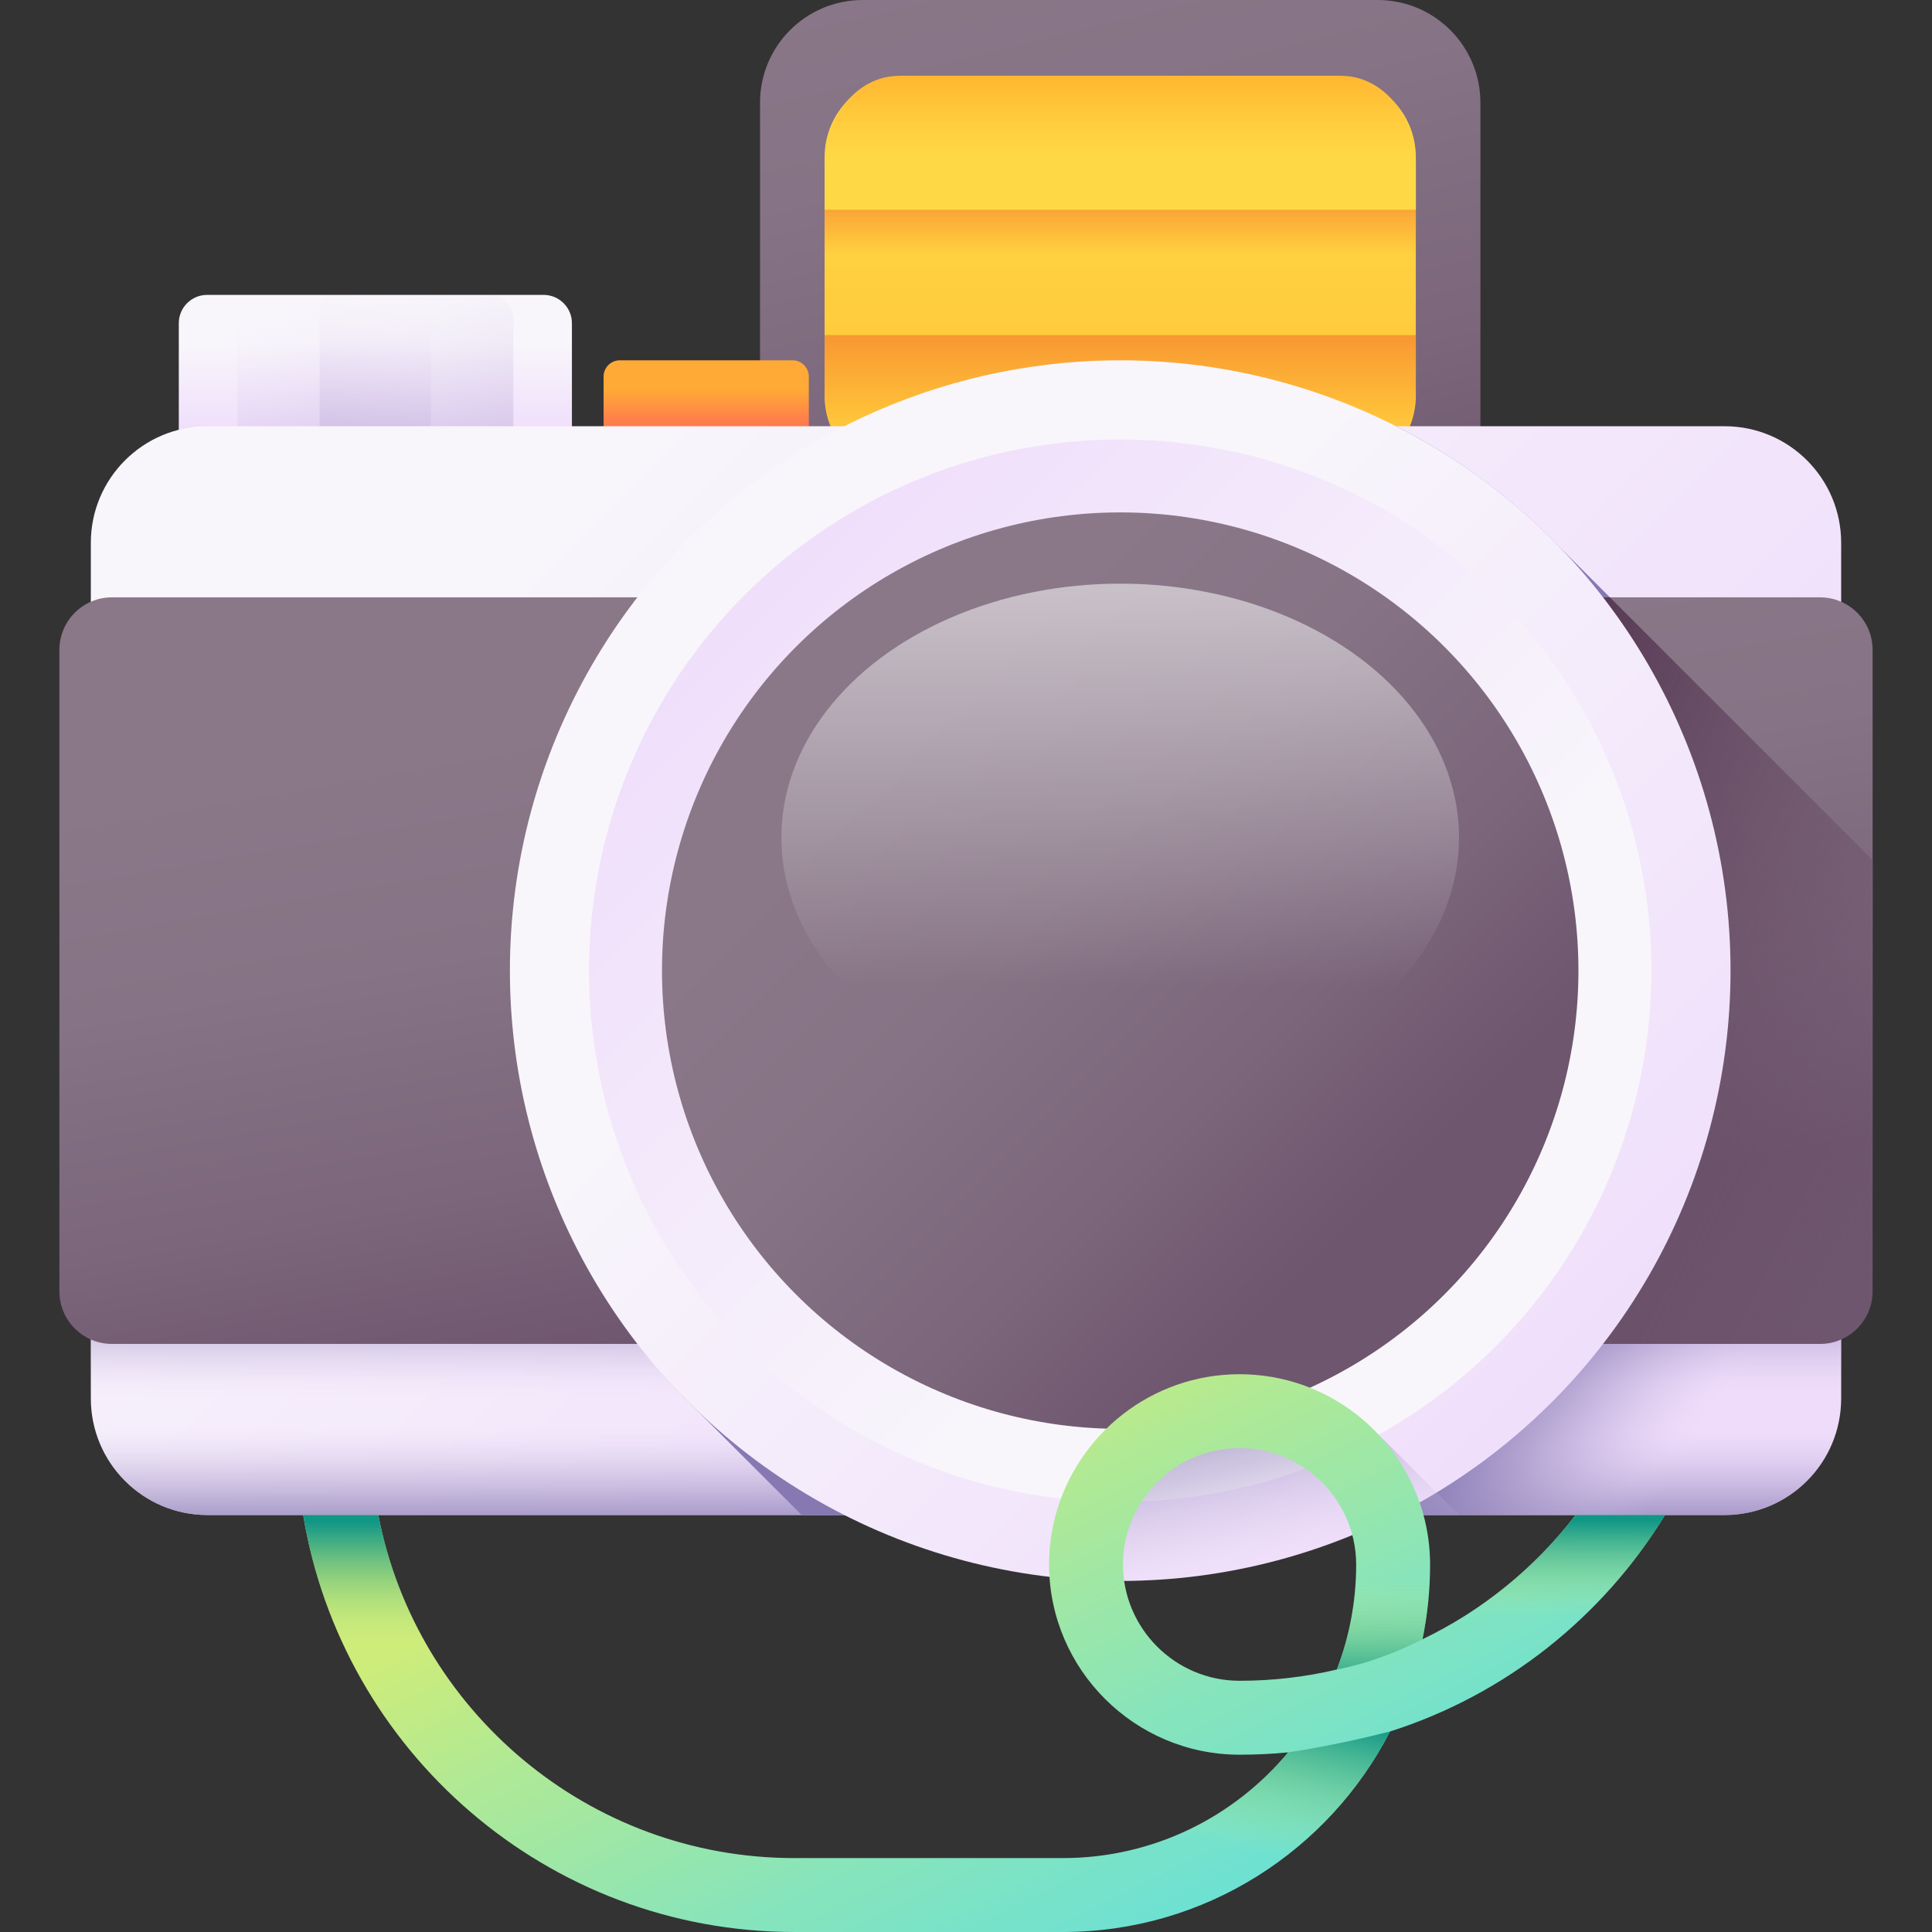 <?xml version="1.0" encoding="UTF-8"?> <svg xmlns="http://www.w3.org/2000/svg" xmlns:xlink="http://www.w3.org/1999/xlink" xmlns:svgjs="http://svgjs.com/svgjs" width="512" height="512" x="0" y="0" viewBox="0 0 510 510" style="enable-background:new 0 0 512 512" xml:space="preserve"><rect x="0" y="0" width="510" height="510" fill="#333333" stroke="none"/> <g> <linearGradient xmlns="http://www.w3.org/2000/svg" id="lg1"> <stop offset="0" stop-color="#f8f6fb"></stop> <stop offset="1" stop-color="#efdcfb"></stop> </linearGradient> <linearGradient xmlns="http://www.w3.org/2000/svg" xmlns:xlink="http://www.w3.org/1999/xlink" id="SVGID_1_" gradientUnits="userSpaceOnUse" x1="99.085" x2="99.085" xlink:href="#lg1" y1="90.462" y2="116.404"></linearGradient> <linearGradient xmlns="http://www.w3.org/2000/svg" id="lg2"> <stop offset="0" stop-color="#efdcfb" stop-opacity="0"></stop> <stop offset=".029" stop-color="#e9d6f7" stop-opacity=".029"></stop> <stop offset=".22" stop-color="#c5b5de" stop-opacity=".22"></stop> <stop offset=".414" stop-color="#aa9bcb" stop-opacity=".414"></stop> <stop offset=".608" stop-color="#9688bd" stop-opacity=".608"></stop> <stop offset=".803" stop-color="#8a7db5" stop-opacity=".803"></stop> <stop offset="1" stop-color="#8679b2"></stop> </linearGradient> <linearGradient xmlns="http://www.w3.org/2000/svg" xmlns:xlink="http://www.w3.org/1999/xlink" id="SVGID_2_" gradientUnits="userSpaceOnUse" x1="92.945" x2="123.09" xlink:href="#lg2" y1="76.401" y2="196.981"></linearGradient> <linearGradient xmlns="http://www.w3.org/2000/svg" xmlns:xlink="http://www.w3.org/1999/xlink" id="SVGID_3_" gradientTransform="matrix(-1 0 0 1 510 0)" gradientUnits="userSpaceOnUse" x1="405.756" x2="431.085" xlink:href="#lg2" y1="80.325" y2="181.639"></linearGradient> <linearGradient xmlns="http://www.w3.org/2000/svg" id="lg3"> <stop offset="0" stop-color="#8a7889"></stop> <stop offset=".334" stop-color="#867385"></stop> <stop offset=".704" stop-color="#7b667b"></stop> <stop offset="1" stop-color="#6e566e"></stop> </linearGradient> <linearGradient xmlns="http://www.w3.org/2000/svg" xmlns:xlink="http://www.w3.org/1999/xlink" id="SVGID_4_" gradientUnits="userSpaceOnUse" x1="270.291" x2="317.905" xlink:href="#lg3" y1="-31.772" y2="164.455"></linearGradient> <linearGradient xmlns="http://www.w3.org/2000/svg" id="lg4"> <stop offset="0" stop-color="#ffd945"></stop> <stop offset=".304" stop-color="#ffcd3e"></stop> <stop offset=".856" stop-color="#ffad2b"></stop> <stop offset="1" stop-color="#ffa325"></stop> </linearGradient> <linearGradient xmlns="http://www.w3.org/2000/svg" xmlns:xlink="http://www.w3.org/1999/xlink" id="SVGID_5_" gradientUnits="userSpaceOnUse" x1="295.709" x2="295.709" xlink:href="#lg4" y1="19.254" y2="232.294"></linearGradient> <linearGradient xmlns="http://www.w3.org/2000/svg" xmlns:xlink="http://www.w3.org/1999/xlink" id="SVGID_6_" gradientUnits="userSpaceOnUse" x1="295.709" x2="295.709" xlink:href="#lg4" y1="42.499" y2="9.977"></linearGradient> <linearGradient xmlns="http://www.w3.org/2000/svg" id="lg5"> <stop offset="0" stop-color="#f82814" stop-opacity="0"></stop> <stop offset="1" stop-color="#c0272d"></stop> </linearGradient> <linearGradient xmlns="http://www.w3.org/2000/svg" xmlns:xlink="http://www.w3.org/1999/xlink" id="SVGID_7_" gradientUnits="userSpaceOnUse" x1="295.709" x2="295.709" xlink:href="#lg5" y1="111.684" y2="39.12"></linearGradient> <linearGradient xmlns="http://www.w3.org/2000/svg" xmlns:xlink="http://www.w3.org/1999/xlink" id="SVGID_8_" gradientUnits="userSpaceOnUse" x1="295.709" x2="295.709" xlink:href="#lg5" y1="67.056" y2="22.712"></linearGradient> <linearGradient xmlns="http://www.w3.org/2000/svg" id="SVGID_9_" gradientUnits="userSpaceOnUse" x1="186.417" x2="186.417" y1="103.02" y2="119.271"> <stop offset="0" stop-color="#ffa936"></stop> <stop offset=".411" stop-color="#ff8548"></stop> <stop offset=".778" stop-color="#ff6c54"></stop> <stop offset="1" stop-color="#ff6359"></stop> </linearGradient> <linearGradient xmlns="http://www.w3.org/2000/svg" xmlns:xlink="http://www.w3.org/1999/xlink" id="SVGID_10_" gradientUnits="userSpaceOnUse" x1="133.666" x2="374.818" xlink:href="#lg1" y1="134.888" y2="376.039"></linearGradient> <linearGradient xmlns="http://www.w3.org/2000/svg" xmlns:xlink="http://www.w3.org/1999/xlink" id="SVGID_11_" gradientUnits="userSpaceOnUse" x1="255" x2="255" xlink:href="#lg2" y1="369.115" y2="333.481"></linearGradient> <linearGradient xmlns="http://www.w3.org/2000/svg" xmlns:xlink="http://www.w3.org/1999/xlink" id="SVGID_12_" gradientUnits="userSpaceOnUse" x1="255" x2="255" xlink:href="#lg2" y1="375.937" y2="409.131"></linearGradient> <linearGradient xmlns="http://www.w3.org/2000/svg" xmlns:xlink="http://www.w3.org/1999/xlink" id="SVGID_13_" gradientUnits="userSpaceOnUse" x1="453.812" x2="407.718" xlink:href="#lg2" y1="373.016" y2="339.801"></linearGradient> <linearGradient xmlns="http://www.w3.org/2000/svg" xmlns:xlink="http://www.w3.org/1999/xlink" id="SVGID_14_" gradientUnits="userSpaceOnUse" x1="240.424" x2="269.756" xlink:href="#lg3" y1="173.173" y2="340.297"></linearGradient> <linearGradient xmlns="http://www.w3.org/2000/svg" id="SVGID_15_" gradientUnits="userSpaceOnUse" x1="492.362" x2="358.932" y1="354.822" y2="287.091"> <stop offset="0" stop-color="#6e566e" stop-opacity="0"></stop> <stop offset=".294" stop-color="#674d66" stop-opacity=".294"></stop> <stop offset="1" stop-color="#593b56"></stop> </linearGradient> <linearGradient xmlns="http://www.w3.org/2000/svg" xmlns:xlink="http://www.w3.org/1999/xlink" id="SVGID_16_" gradientUnits="userSpaceOnUse" x1="242.792" x2="428.283" xlink:href="#lg1" y1="203.305" y2="388.795"></linearGradient> <linearGradient xmlns="http://www.w3.org/2000/svg" xmlns:xlink="http://www.w3.org/1999/xlink" id="SVGID_17_" gradientTransform="matrix(-1 0 0 -1 510 -1618)" gradientUnits="userSpaceOnUse" x1="168.236" x2="329.674" xlink:href="#lg1" y1="-1920.277" y2="-1758.839"></linearGradient> <linearGradient xmlns="http://www.w3.org/2000/svg" xmlns:xlink="http://www.w3.org/1999/xlink" id="SVGID_18_" gradientUnits="userSpaceOnUse" x1="236.272" x2="360.544" xlink:href="#lg3" y1="196.784" y2="321.056"></linearGradient> <linearGradient xmlns="http://www.w3.org/2000/svg" id="SVGID_19_" gradientUnits="userSpaceOnUse" x1="295.709" x2="295.709" y1="260.375" y2="64.364"> <stop offset="0" stop-color="#fff" stop-opacity="0"></stop> <stop offset="1" stop-color="#fff"></stop> </linearGradient> <linearGradient xmlns="http://www.w3.org/2000/svg" xmlns:xlink="http://www.w3.org/1999/xlink" id="SVGID_20_" gradientUnits="userSpaceOnUse" x1="333.866" x2="319.293" xlink:href="#lg2" y1="417.293" y2="354.478"></linearGradient> <linearGradient xmlns="http://www.w3.org/2000/svg" id="SVGID_21_" gradientUnits="userSpaceOnUse" x1="241.232" x2="322.605" y1="369.107" y2="532.87"> <stop offset="0" stop-color="#cdec7a"></stop> <stop offset=".216" stop-color="#b0e995"></stop> <stop offset=".561" stop-color="#87e4bb"></stop> <stop offset=".835" stop-color="#6ee1d2"></stop> <stop offset="1" stop-color="#65e0db"></stop> </linearGradient> <linearGradient xmlns="http://www.w3.org/2000/svg" id="lg6"> <stop offset="0" stop-color="#cdec7a" stop-opacity="0"></stop> <stop offset=".235" stop-color="#9ad57d" stop-opacity=".235"></stop> <stop offset=".604" stop-color="#51b482" stop-opacity=".604"></stop> <stop offset=".868" stop-color="#239f85" stop-opacity=".868"></stop> <stop offset="1" stop-color="#119786"></stop> </linearGradient> <linearGradient xmlns="http://www.w3.org/2000/svg" xmlns:xlink="http://www.w3.org/1999/xlink" id="SVGID_22_" gradientUnits="userSpaceOnUse" x1="321.012" x2="329.142" xlink:href="#lg6" y1="486.1" y2="448.052"></linearGradient> <linearGradient xmlns="http://www.w3.org/2000/svg" xmlns:xlink="http://www.w3.org/1999/xlink" id="SVGID_23_" gradientUnits="userSpaceOnUse" x1="365.195" x2="365.195" xlink:href="#lg6" y1="417.32" y2="446.915"></linearGradient> <linearGradient xmlns="http://www.w3.org/2000/svg" xmlns:xlink="http://www.w3.org/1999/xlink" id="SVGID_24_" gradientUnits="userSpaceOnUse" x1="107.556" x2="107.556" xlink:href="#lg6" y1="434.6" y2="401.744"></linearGradient> <linearGradient xmlns="http://www.w3.org/2000/svg" xmlns:xlink="http://www.w3.org/1999/xlink" id="SVGID_25_" gradientUnits="userSpaceOnUse" x1="415.152" x2="415.152" xlink:href="#lg6" y1="426.135" y2="401.302"></linearGradient> <g xmlns="http://www.w3.org/2000/svg"> <g> <path d="m143.491 124.078h-88.812c-4.133 0-7.483-3.35-7.483-7.483v-31.269c0-4.133 3.35-7.483 7.483-7.483h88.812c4.133 0 7.483 3.35 7.483 7.483v31.269c0 4.133-3.35 7.483-7.483 7.483z" fill="url(#SVGID_1_)" data-original="url(#SVGID_1_)"></path> <path d="m129.235 124.078h-60.299c-3.462 0-6.269-2.807-6.269-6.269v-33.697c0-3.462 2.807-6.269 6.269-6.269h60.299c3.462 0 6.269 2.807 6.269 6.269v33.697c0 3.462-2.807 6.269-6.269 6.269z" fill="url(#SVGID_2_)" data-original="url(#SVGID_2_)"></path> <path d="m88.368 124.078h21.433c2.2 0 3.983-1.783 3.983-3.983v-38.27c0-2.2-1.783-3.983-3.983-3.983h-21.433c-2.2 0-3.983 1.783-3.983 3.983v38.27c.001 2.2 1.784 3.983 3.983 3.983z" fill="url(#SVGID_3_)" data-original="url(#SVGID_3_)"></path> </g> <g> <path d="m363.675 145.962h-135.932c-14.975 0-27.114-12.139-27.114-27.114v-91.734c0-14.975 12.139-27.114 27.114-27.114h135.933c14.975 0 27.114 12.139 27.114 27.114v91.734c-.001 14.975-12.14 27.114-27.115 27.114z" fill="url(#SVGID_4_)" data-original="url(#SVGID_4_)"></path> <path d="m352.262 125.936h-113.105c-11.866 0-21.485-9.619-21.485-21.485v-62.94c0-11.866 9.619-21.485 21.485-21.485h113.105c11.866 0 21.485 9.619 21.485 21.485v62.94c-.001 11.866-9.62 21.485-21.485 21.485z" fill="url(#SVGID_5_)" data-original="url(#SVGID_5_)"></path> <path d="m373.746 55.369v-11.794c0-13.006-8.776-23.549-19.602-23.549h-116.871c-10.826 0-19.602 10.543-19.602 23.549v11.793h156.075z" fill="url(#SVGID_6_)" data-original="url(#SVGID_6_)"></path> <path d="m373.745 88.451v13.931c0 13.007-8.779 23.555-19.595 23.555h-116.882c-10.816 0-19.595-10.547-19.595-23.555v-13.931z" fill="url(#SVGID_7_)" data-original="url(#SVGID_7_)"></path> <path d="m217.672 55.369h156.075v33.087h-156.075z" fill="url(#SVGID_8_)" data-original="url(#SVGID_8_)"></path> </g> <path d="m209.225 124.078h-45.616c-2.363 0-4.279-1.916-4.279-4.279v-20.406c0-2.363 1.916-4.279 4.279-4.279h45.616c2.363 0 4.279 1.916 4.279 4.279v20.406c0 2.363-1.916 4.279-4.279 4.279z" fill="url(#SVGID_9_)" data-original="url(#SVGID_9_)"></path> <path d="m455.245 399.931h-400.49c-16.997 0-30.776-13.779-30.776-30.776v-225.866c0-16.997 13.779-30.776 30.776-30.776h400.49c16.997 0 30.776 13.779 30.776 30.776v225.866c0 16.997-13.779 30.776-30.776 30.776z" fill="url(#SVGID_10_)" data-original="url(#SVGID_10_)"></path> <path d="m23.979 314.544v54.61c0 16.997 13.779 30.776 30.776 30.776h400.49c16.997 0 30.776-13.779 30.776-30.776v-54.61z" fill="url(#SVGID_11_)" data-original="url(#SVGID_11_)"></path> <path d="m23.979 366.481v2.673c0 16.997 13.779 30.776 30.776 30.776h400.49c16.997 0 30.776-13.779 30.776-30.776v-2.673z" fill="url(#SVGID_12_)" data-original="url(#SVGID_12_)"></path> <path d="m486.021 369.154v-15.566c4.883-2.145 8.297-7.017 8.297-12.692v-113.868l-83.132-83.132c-12.321-12.664-26.712-23.3-42.617-31.383h-142.749c-52.349 26.604-88.219 80.966-88.219 143.709 0 45.29 15.696 86.206 45.781 115.476l28.233 28.233h243.63c16.997 0 30.776-13.779 30.776-30.777z" fill="url(#SVGID_13_)" data-original="url(#SVGID_13_)"></path> <path d="m480.454 354.76h-450.908c-7.657 0-13.863-6.207-13.863-13.863v-169.351c0-7.657 6.207-13.863 13.863-13.863h450.909c7.657 0 13.863 6.207 13.863 13.863v169.351c0 7.657-6.207 13.863-13.864 13.863z" fill="url(#SVGID_14_)" data-original="url(#SVGID_14_)"></path> <path d="m171.252 157.683c-21.092 27.24-33.65 61.421-33.65 98.539 0 37.121 12.566 71.299 33.663 98.539h309.19c7.657 0 13.863-6.207 13.863-13.863v-113.87l-69.345-69.345z" fill="url(#SVGID_15_)" data-original="url(#SVGID_15_)"></path> <g> <circle cx="295.709" cy="256.222" fill="url(#SVGID_16_)" r="161.108" data-original="url(#SVGID_16_)"></circle> <circle cx="295.709" cy="256.222" fill="url(#SVGID_17_)" r="140.217" data-original="url(#SVGID_17_)"></circle> <circle cx="295.709" cy="256.222" fill="url(#SVGID_18_)" r="120.96" data-original="url(#SVGID_18_)"></circle> <ellipse cx="295.709" cy="221.084" fill="url(#SVGID_19_)" rx="89.443" ry="67.013" data-original="url(#SVGID_19_)"></ellipse> </g> <path d="m366.369 381.147c-2.129-2.129-4.511-3.978-7.108-5.502-7.058-4.144-21.638-11.887-32.043-11.887-23.196 0-41.77 14.788-47.551 36.173-1.115 4.103-1.719 8.411-1.739 12.862v.379c.005 1.034.413 3.215.413 3.207v.008c5.707.612 11.499.944 17.368.944 26.234 0 51.001-6.275 72.889-17.399h16.555z" fill="url(#SVGID_20_)" data-original="url(#SVGID_20_)"></path> <g> <path d="m415.899 399.931c-10.662 13.854-24.496 25.15-40.396 32.794 1.31-6.354 2.005-12.933 2.005-19.676 0-4.533-.604-8.933-1.739-13.117-5.781-21.385-25.355-37.173-48.551-37.173s-42.77 15.788-48.551 37.173c-1.115 4.103-1.719 8.411-1.739 12.862v.379c.133 27.606 22.644 50.025 50.291 50.025 4.328 0 8.605-.205 12.821-.614-14.212 17.047-35.597 27.903-59.479 27.903h-70.888c-54.394 0-99.844-39.025-109.81-90.554h-19.821c10.191 62.344 64.441 110.066 129.63 110.066h70.888c37.613 0 70.304-21.539 86.369-52.93 30.512-9.7 56.235-30.266 72.586-57.136h-23.616zm-63.009 40.785c-8.247 1.944-16.842 2.967-25.672 2.967-16.955 0-30.747-13.762-30.788-30.706.01-4.666 1.064-9.086 2.947-13.046 4.922-10.426 15.553-17.661 27.841-17.661 12.278 0 22.899 7.234 27.831 17.661 1.893 3.98 2.947 8.431 2.947 13.117 0 9.751-1.811 19.073-5.106 27.668z" fill="url(#SVGID_21_)" data-original="url(#SVGID_21_)"></path> <path d="m280.557 490.488h-.192v19.512h.192c37.619 0 70.304-21.541 86.368-52.934-15.552 3.974-26.885 5.512-26.885 5.512-14.215 17.047-35.604 27.91-59.483 27.91z" fill="url(#SVGID_22_)" data-original="url(#SVGID_22_)"></path> <path d="m375.499 432.719c1.315-6.353 2.005-12.928 2.005-19.666 0-3.901-.461-7.694-1.306-11.342h-20.381c1.398 3.513 2.175 7.337 2.175 11.342 0 9.741-1.808 19.067-5.106 27.661 12.034-2.295 22.613-7.995 22.613-7.995z" fill="url(#SVGID_23_)" data-original="url(#SVGID_23_)"></path> <path d="m99.862 399.931h-19.82c3.802 23.261 13.741 44.484 28.089 61.955h26.938c-17.809-15.976-30.489-37.56-35.207-61.955z" fill="url(#SVGID_24_)" data-original="url(#SVGID_24_)"></path> <path d="m390.789 423.81v22.948c20.016-11.117 36.846-27.306 48.725-46.828h-23.616c-7.077 9.198-15.559 17.258-25.109 23.88z" fill="url(#SVGID_25_)" data-original="url(#SVGID_25_)"></path> </g> </g> </g> </svg> 